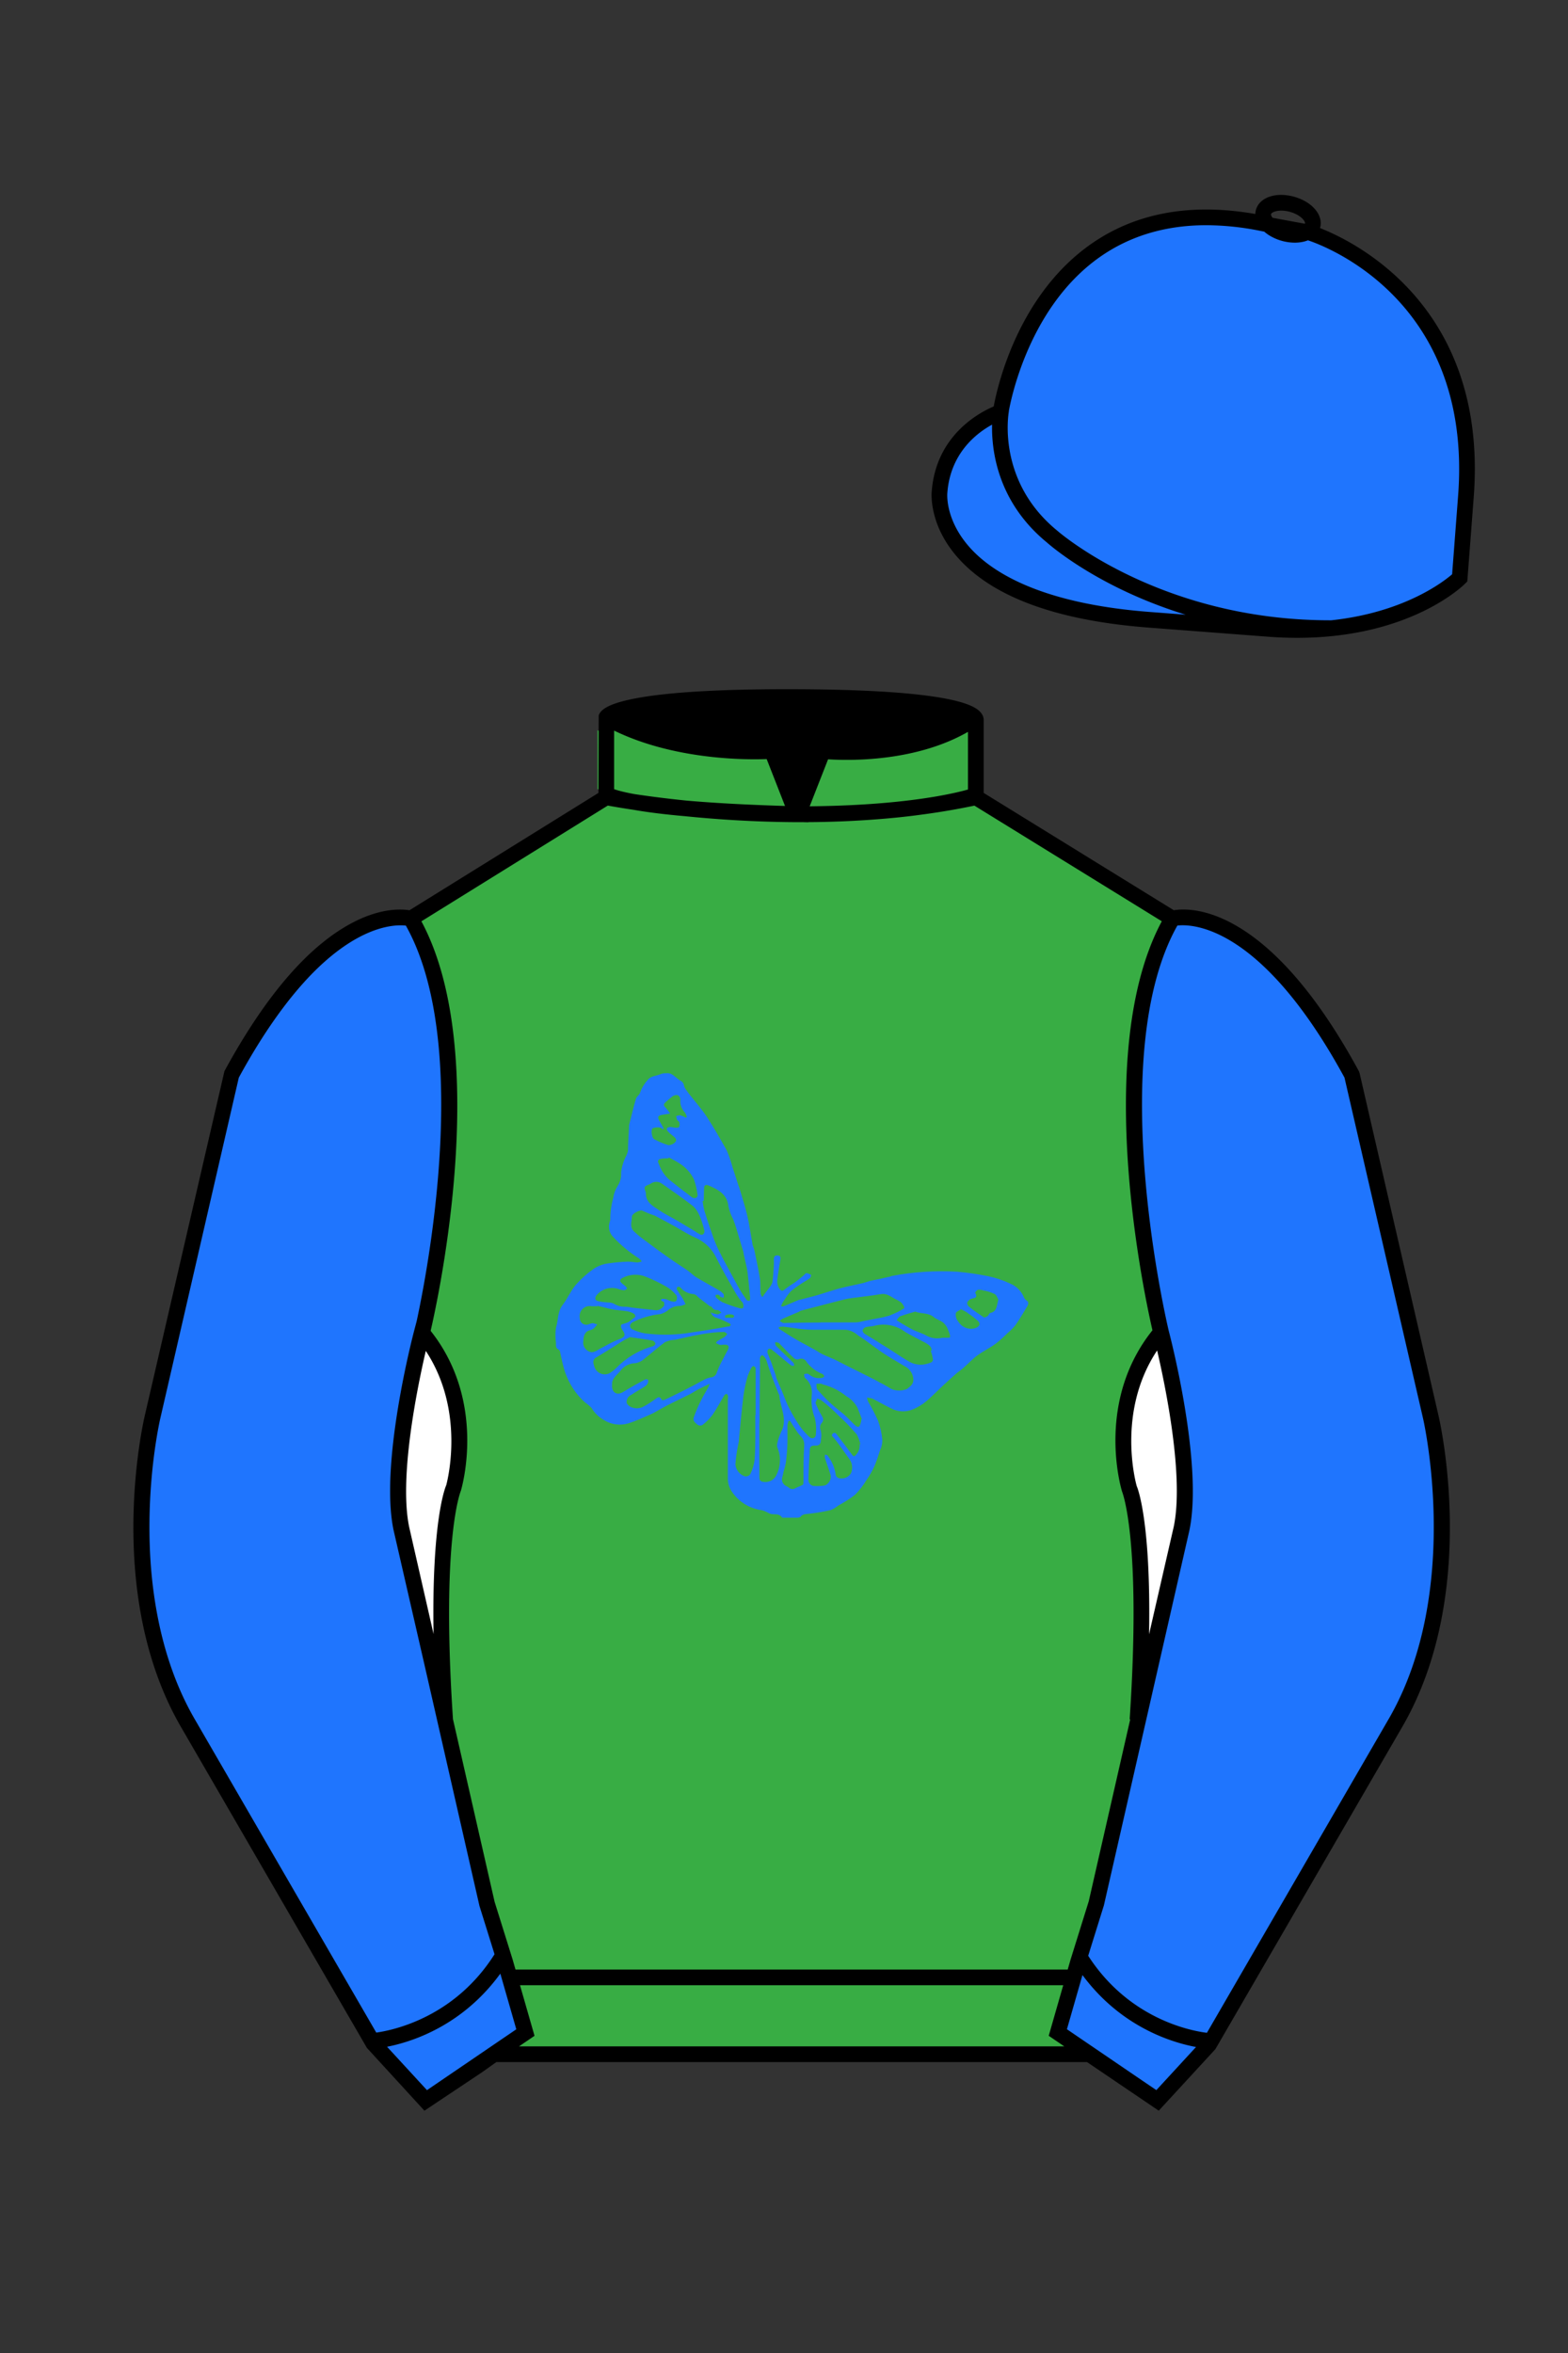 
<svg xmlns="http://www.w3.org/2000/svg" viewBox="0 0 100 150">

	<rect x="0" y="0" width="100" height="150" fill="#333333" stroke="none"/>

	<path d="M74.752 58.99s5.164-1.613 11.451 9.961l5.025 21.795s2.623 11.087-2.232 19.497l-11.869 20.482-3.318 3.605-4.346-2.944H31.484l-1.03.731-3.317 2.213-1.658-1.802-1.659-1.803-5.936-10.241-5.936-10.241c-2.427-4.205-2.985-9.08-2.936-12.902.049-3.823.705-6.595.705-6.595l2.512-10.897 2.512-10.898c3.144-5.787 6.007-8.277 8.084-9.321 2.077-1.043 3.368-.64 3.368-.64l6.228-3.865 6.229-3.865v-5.08s.087-.328 1.571-.655c1.483-.328 4.364-.655 9.95-.655 6.222 0 9.232.368 10.689.737 1.455.369 1.357.737 1.357.737v4.916l12.535 7.73z" fill="#38ad44"></path>


  <path d="M55.28,89.04c.02.1.04.2.08.3.23.39.44.79.63,1.21.15.4.24.81.28,1.23,0,.22-.03.43-.13.63-.11.36-.23.71-.37,1.05-.14.3-.3.59-.49.86-.21.35-.46.68-.75.97-.33.26-.69.48-1.06.68-.15.12-.31.22-.48.29-.43.1-.87.18-1.32.23-.23.04-.49,0-.63.22,0,0-.11.04-.16.04h-1c-.16-.27-.43-.2-.67-.23-.1-.02-.19-.06-.27-.11-.12-.06-.24-.11-.37-.14-.73-.1-1.4-.49-1.83-1.09-.21-.27-.33-.61-.32-.95v-5.05c.02-.07.02-.15,0-.22,0-.04-.06-.1-.09-.1-.05.01-.1.04-.13.08-.26.42-.49.87-.77,1.27-.18.24-.4.45-.63.63-.09.05-.2.05-.29,0-.15-.12-.34-.25-.27-.47.14-.4.31-.79.5-1.16.16-.33.38-.63.53-1-.23.11-.47.22-.7.34s-.37.22-.56.32c-.39.2-.8.39-1.2.59s-.77.41-1.16.63c-.28.13-.56.25-.84.37s-.49.2-.74.28c-.52.15-1.07.08-1.53-.2-.34-.19-.62-.46-.82-.79-.12-.13-.25-.24-.4-.34-.58-.51-1.01-1.17-1.27-1.9-.14-.4-.22-.82-.32-1.27,0-.07-.04-.17-.09-.2-.22-.09-.18-.27-.18-.44-.05-.32-.05-.65,0-.97.15-.47.09-1.01.42-1.44s.51-.89.83-1.27c.34-.39.73-.74,1.16-1.04.28-.18.59-.3.92-.34.42-.06.84-.1,1.27-.11.2,0,.39.04.59.05.1-.01.19-.03.28-.07-.05-.07-.12-.13-.18-.19-.6-.38-1.16-.84-1.64-1.36-.24-.24-.33-.59-.24-.92.03-.07.05-.14.05-.22,0-.46.07-.93.19-1.37.04-.27.14-.53.29-.76.16-.25.23-.54.21-.83.04-.39.16-.76.34-1.1.04-.1.08-.2.1-.3,0-.53.05-1.06.07-1.59,0-.02,0-.03,0-.05.15-.56.27-1.13.44-1.68.04-.14.23-.24.26-.38.1-.29.25-.55.46-.78.21-.31.58-.28.86-.41.1-.04.21-.06.32-.05.11-.02.22,0,.32.03.23.11.39.32.63.45s.18.31.27.46.2.28.3.42c.37.47.77.92,1.1,1.42.45.69.86,1.41,1.27,2.14.15.35.27.71.37,1.08.13.38.25.77.37,1.14.02.05.04.11.06.16.17.58.36,1.16.5,1.74s.22,1.19.33,1.78c0,.16.1.3.13.46.13.63.26,1.22.36,1.84.04.31,0,.63.04.95.02.07.06.14.11.2l.13-.19c.1-.14.22-.28.32-.42.09-.1.15-.22.19-.34.05-.35.07-.7.09-1.04.01-.14.01-.28,0-.42,0-.17.06-.25.23-.25s.22.11.19.26c-.07.44-.15.88-.2,1.32-.02.16.02.33.09.47.18.28.24.25.49.04.17-.13.34-.24.52-.35.2-.15.39-.3.58-.46.06-.05.13-.15.19-.15.1.02.2.06.29.11,0,.08-.04.19-.11.24-.14.09-.28.18-.42.26-.26.16-.51.34-.75.53-.14.15-.27.32-.38.5-.06.09-.13.18-.18.28-.03.06-.05.13-.08.19.06,0,.13.04.18,0,.32-.13.63-.27.97-.41h.04c.4-.11.81-.2,1.21-.32s.87-.28,1.31-.4,1.03-.23,1.54-.35c.15-.04.28-.09.42-.13s.42-.08.63-.13l.58-.13c.07,0,.13-.05.19-.06,1.37-.26,2.77-.35,4.17-.27.65.06,1.3.15,1.94.28.48.1.95.25,1.4.46.41.16.74.48.91.89.03.08.08.14.15.19.19.11.13.26.06.39-.24.41-.49.82-.76,1.21-.15.18-.31.34-.49.49-.24.24-.49.47-.76.68-.37.27-.79.47-1.16.74s-.59.54-.9.8c-.14.13-.3.23-.44.35-.28.25-.57.51-.84.76-.37.34-.71.7-1.09,1.02-.26.22-.55.39-.86.52-.44.18-.94.16-1.37-.06-.4-.2-.79-.42-1.19-.63-.12-.03-.23-.06-.35-.06ZM39.03,88.26s0,.05,0,.08c0,.46.34.63.72.39s.91-.53,1.37-.78c.06-.03.13-.03.2,0,.03.06.03.13,0,.2-.03.09-.09.16-.16.21-.3.2-.63.37-.9.56-.21.09-.33.31-.29.53.09.16.25.26.42.3.19.05.39.03.57-.04.28-.14.54-.31.79-.49.16-.1.3-.28.44,0,0,.04.16.06.22,0,.34-.15.67-.32,1-.48l.9-.46c.2-.11.39-.22.59-.32.12-.07.26-.12.4-.15.19,0,.36-.12.41-.3.07-.2.15-.39.24-.57.15-.3.31-.58.46-.87s0-.35-.22-.35c-.11,0-.22.04-.32,0s-.12-.06-.18-.09.05-.13.1-.16.3-.16.44-.26c.06-.05.11-.11.15-.17-.06-.04-.14-.14-.2-.13-.47,0-.95.06-1.41.14-.58.09-1.15.24-1.73.36-.22,0-.43.06-.63.15-.46.33-.88.72-1.33,1.07-.15.14-.34.23-.54.27-.35,0-.69.15-.92.42-.26.35-.63.54-.58.97ZM40.93,77.16c-.23,0-.63.23-.63.39,0,.31-.16.63.11.93.24.23.5.44.77.63.49.37.98.73,1.48,1.08.39.28.8.53,1.19.8.21.15.39.35.63.48.47.28.96.54,1.43.82.1.06.18.14.25.23v.2c-.07,0-.13-.02-.2-.04-.04,0-.06-.11-.11-.13-.07-.02-.14-.02-.21,0v.13c.12.13.27.24.42.33.33.14.66.26,1.01.36.1.04.28.07.32,0s.04-.27-.08-.39c-.13-.14-.24-.3-.34-.46-.44-.76-.88-1.52-1.27-2.3-.27-.59-.75-1.06-1.35-1.32-.2-.09-.4-.19-.59-.3-.25-.14-.49-.29-.74-.43-.42-.23-.85-.46-1.27-.68-.34-.11-.61-.23-.83-.33h-.02ZM49.67,84.61v.09c.31.2.63.41.93.59.42.25.87.48,1.3.72.18.09.35.22.53.31s.52.22.78.34l.83.42,1.18.59c.3.15.63.31.9.47.25.12.49.26.72.4.32.14.69.14,1.01,0,.19-.16.42-.28.4-.63-.03-.36-.25-.68-.58-.83-.47-.29-.96-.56-1.42-.87s-1.01-.76-1.54-1.09c-.22-.2-.5-.33-.8-.35h-2.09c-.7,0-1.27-.14-1.9-.2-.09,0-.17.02-.26.03ZM54.81,92.07h.06c-.05-.22-.12-.43-.23-.63-.39-.45-.8-.88-1.23-1.27-.32-.32-.67-.63-1.02-.9-.09-.05-.18-.09-.28-.12,0,.1-.12.23-.09.31.1.27.23.53.38.78.11.18.15.3,0,.48-.09.1-.12.24-.09.37.08.23.09.47.04.71,0,.25-.11.38-.39.35-.15,0-.3.04-.31.22-.04.63-.08,1.27-.09,1.94-.02.21.13.39.34.42,0,0,.01,0,.02,0,.24.02.48,0,.71-.04.24-.12.38-.37.35-.63-.11-.37-.25-.74-.37-1.11-.01-.07-.01-.14,0-.21.06,0,.15,0,.18.07.26.33.43.73.5,1.15,0,.15.12.27.27.28.29.05.57-.08.72-.34.11-.27.08-.58-.07-.83l-.45-.63c-.19-.26-.37-.53-.58-.77-.08-.09-.19-.17-.07-.28s.22,0,.26.06c.33.42.63.83.96,1.27.11.16.17.14.28,0,.16-.18.24-.42.21-.66ZM44.87,76.55h-.06c.02.21.06.42.11.63.15.49.32.99.49,1.47.09.28.2.56.32.83s.27.53.4.8c.23.43.46.86.69,1.27.12.23.25.47.38.69s.27.41.42.63c0,.04.11.04.18.06.03-.06.04-.13.04-.2-.05-.53-.1-1.06-.16-1.59-.02-.16-.05-.33-.09-.49-.05-.23-.11-.47-.16-.7,0-.11-.05-.23-.08-.34-.13-.44-.26-.87-.39-1.3-.06-.2-.13-.39-.2-.58-.14-.26-.24-.53-.3-.81-.08-.8-.67-1.09-1.27-1.35-.2-.08-.29,0-.29.2s-.02.52-.02.77ZM51.77,88.96c.06-.42-.1-.85-.43-1.12-.05-.04-.04-.16-.06-.23.07-.03.15-.04.22-.04.06.02.11.05.15.09.21.16.49.23.75.18.06,0,.12-.06.18-.1-.04-.05-.07-.13-.13-.15-.43-.17-.8-.46-1.06-.84-.09-.11-.23-.16-.37-.13-.23.11-.36,0-.48-.13-.3-.27-.57-.58-.86-.87-.05-.05-.16-.04-.24-.06,0,.08,0,.18.05.23.36.37.74.71,1.1,1.08.04.04.04.09.06.15s-.14.06-.17.04c-.12-.08-.22-.17-.33-.26-.32-.26-.63-.53-.94-.77-.15-.11-.27-.04-.27.15.01.09.04.17.08.25l.18.46.11.32c.05.13.09.27.14.4s.04.19.08.28c.13.33.28.63.42.99s.24.63.4.93c.19.37.4.72.63,1.06.18.27.4.51.63.73.17.16.41.08.42-.13.04-.36.02-.71-.06-1.06-.18-.46-.25-.96-.2-1.45ZM45.3,83.66c.15.06.3.1.46.13.08,0,.16-.08.25-.11-.08-.06-.16-.16-.23-.16s-.29,0-.37-.18c0-.05-.11-.06-.16-.09l-.63-.48c-.12-.09-.23-.25-.37-.27-.33-.02-.65-.17-.86-.43-.05-.04-.11-.05-.17-.04-.05.04-.07.1-.06.16.12.2.25.39.38.59.07.12.12.24.18.36-.11.05-.22.09-.33.11-.25-.01-.49.06-.7.2-.16.15-.36.27-.58.32-.62.07-1.22.24-1.77.52-.08.04-.14.12-.16.21,0,.09.04.18.12.23.26.13.54.22.83.27.86.11,1.73.11,2.59,0l1.4-.21c.44-.07.89-.15,1.32-.23.02,0,.05,0,.07,0,.1-.06.13-.15,0-.2-.25-.13-.51-.25-.78-.34-.2-.04-.35-.18-.4-.38ZM52.33,84.3h2.28c.15-.01.29-.04.44-.08l.92-.18c.25-.04.5-.1.75-.17.25-.1.5-.21.73-.34.09-.05.24-.14.23-.16-.04-.13-.11-.24-.21-.34-.1-.08-.22-.15-.34-.2-.3-.15-.55-.4-.96-.33-.63.11-1.27.17-1.85.25-.16.02-.33.05-.49.09l-1.51.39-1.23.32c-.05,0-.1.06-.15.08l-.99.42c-.09.04-.16.1-.23.16.09.04.18.13.27.13.78-.02,1.56-.03,2.34-.03h0ZM48.43,90.69h0v3.5c0,.18.09.27.28.28.36.05.7-.15.83-.49.17-.35.23-.75.19-1.14-.02-.18-.07-.35-.13-.51-.04-.08-.05-.17-.04-.26.05-.27.14-.52.25-.77.45-.82-.06-1.58-.11-2.37-.01-.02-.02-.05-.04-.07-.15-.38-.3-.75-.44-1.13s-.22-.63-.33-.98c-.03-.09-.08-.17-.13-.24-.04-.05-.12-.12-.17-.11s-.11.1-.12.16c-.01.13-.01.27,0,.4l-.03,3.74ZM42.17,82.9v-.09c.09-.01.18-.01.27,0,.15.04.27.13.42.16s.26,0,.28-.07c.05-.1.05-.22,0-.32-.17-.22-.39-.41-.63-.55-.42-.24-.85-.45-1.3-.63-.49-.21-1.05-.18-1.52.07-.16.09-.18.19-.06.31s.19.15.27.22c.04.05.07.1.1.16-.06,0-.13.1-.18.09-.14,0-.28-.04-.41-.09-.52-.16-1.08.02-1.4.46-.08.14-.06.27.11.32.14.03.28.06.42.07.2.03.45,0,.63.11.21.13.44.19.68.18.21,0,.41.06.63.08l1.36.15c.25,0,.39-.15.52-.3v-.19c0-.06-.15-.09-.2-.14ZM38.11,83.23v.04h-.38c-.34-.07-.68.15-.75.49-.02.09-.02.19,0,.29,0,.23.2.41.42.4.04,0,.08,0,.12-.02.09-.04.19-.07.29-.08.1.02.19.05.28.08-.05.07-.11.14-.17.2-.06.07-.14.12-.23.15-.39.08-.47.34-.49.7-.05.27.09.54.33.66.26.14.47,0,.68-.13.42-.22.82-.46,1.27-.63s.41-.34.19-.63c-.05-.08-.08-.18-.06-.27,0-.06.15-.08.23-.11.08-.02.16-.05.24-.09.1-.06.2-.14.29-.22.06-.04.14-.09.15-.14,0-.07-.04-.14-.1-.18-.13-.07-.27-.12-.42-.15-.31-.05-.63-.06-.94-.12s-.65-.16-.96-.23ZM48.19,90.19h0v-2.8c0-.06,0-.12,0-.18-.03-.06-.07-.1-.13-.13,0,0-.1.04-.13.09-.1.18-.18.37-.25.56-.12.41-.21.84-.27,1.27-.11.9-.19,1.82-.28,2.73,0,.19-.06.37-.09.56-.07.35-.11.7-.14,1.06.03.36.28.67.63.77.13,0,.25-.04.32-.15.15-.3.24-.61.28-.94.06-.94.04-1.88.04-2.82h0ZM59.36,86.1h.06c0-.27-.22-.39-.42-.51-.43-.23-.87-.44-1.27-.68-.54-.41-1.24-.56-1.9-.41-.21.07-.45.05-.63.11-.09.03-.17.11-.19.21,0,.07.08.18.15.22.34.21.68.4,1.02.63.63.37,1.19.78,1.8,1.13.22.13.47.19.73.2.23,0,.46-.06.68-.15.06-.04.11-.1.11-.18-.03-.2-.08-.39-.15-.58ZM44.93,78.47l-.05-.18c-.07-.27-.15-.53-.26-.78-.1-.24-.24-.46-.43-.63-.63-.49-1.31-.96-1.97-1.42-.22-.16-.51-.16-.73,0-.13.08-.32.11-.37.22s.07.26.07.4c0,.58.45.8.83,1.06s.73.42,1.09.63l1.13.67c.13.09.26.17.4.25.17.07.28-.02.29-.22ZM50.38,90.57h-.08c-.04.08-.06.17-.08.27v.99c0,.44-.04.88-.09,1.32-.03.23-.09.45-.16.67-.02.11-.04.21-.07.32-.08.21,0,.44.18.56.07.03.13.07.2.11.12.13.31.15.45.06.15-.08.32-.13.47-.22.03,0,.04-.11.04-.16,0-.79,0-1.58.05-2.37.01-.21-.07-.41-.22-.56-.14-.15-.27-.32-.37-.5-.12-.15-.2-.32-.32-.49ZM40.2,85.23c-.13.06-.31.15-.48.25s-.33.21-.5.32c-.41.26-.83.51-1.27.78-.07.06-.11.15-.11.25.01.12.04.23.08.34.14.36.54.53.89.4,0,0,.02,0,.03-.01.17-.1.33-.22.47-.36.64-.66,1.44-1.13,2.33-1.38.07,0,.17-.13.16-.17-.03-.09-.1-.16-.18-.19-.44-.08-.9-.14-1.43-.22ZM58.38,83.61c-.32.09-.63.18-.97.3-.09.04-.15.16-.23.25l.23.15.13.08c.23.13.46.27.7.39s.63.23.89.39c.3.15.64.19.97.11h.33c.11,0,.13,0,.15-.03s0-.11,0-.16c-.05-.14-.1-.29-.16-.42-.06-.14-.16-.26-.27-.36-.18-.14-.42-.2-.59-.34-.35-.3-.77-.2-1.17-.35ZM42.35,71.92l-.06.06c-.06,0-.12-.09-.18-.1-.16-.03-.33-.01-.48.04-.14.08-.06.63.09.7.29.16.59.29.9.38.18,0,.34-.07.46-.21.12-.16-.06-.3-.19-.4-.11-.08-.22-.18-.31-.28-.11-.15-.04-.24.12-.26s.26.04.39.04.2,0,.23-.07c.03-.09.03-.18,0-.27,0-.06-.09-.09-.13-.15s-.04-.16-.07-.25c.09-.03.18-.05.27-.05.12.04.24.09.35.15l.06-.04c-.02-.1-.06-.2-.12-.29-.21-.22-.32-.51-.29-.82,0-.11-.06-.22-.15-.28-.12-.03-.24,0-.34.06-.17.13-.32.26-.47.4-.12.11-.12.19,0,.31.11.12.22.26.31.4l-.52.08c-.25.04-.3.13-.18.36l.29.51ZM42.66,73.78l-.04.06c-.19,0-.38,0-.57.06-.06.04-.09.1-.09.16.07.19.15.38.25.56.11.2.26.38.42.54.49.4.99.78,1.49,1.16.07.05.16.07.24.05.06,0,.15-.13.13-.18-.04-.34-.12-.67-.23-1-.21-.43-.54-.79-.95-1.04-.22-.14-.44-.26-.67-.37ZM54.93,90.48h.04c-.09-.24-.18-.49-.28-.73-.16-.31-.41-.57-.71-.74-.43-.35-.92-.6-1.45-.74-.05,0-.1-.05-.16-.06s-.2,0-.3,0c0,.11,0,.27.03.34.26.3.53.59.82.86.27.26.58.48.87.73s.47.46.71.69.33.13.39-.12c.04-.1.04-.17.04-.23ZM63.67,82.84c-.06-.1-.12-.29-.24-.35-.23-.11-.48-.19-.73-.23-.1-.04-.21-.05-.32-.04-.08,0-.2.17-.18.2.18.34-.07.32-.27.38-.11.04-.2.13-.25.24,0,.1.04.2.12.26.31.25.63.47.96.69.04,0,.15-.04.22-.09s.1-.18.17-.2c.44-.09.41-.46.52-.85ZM61.28,83.47c-.13.09-.28.14-.32.23-.03.13,0,.27.05.39.05.09.11.18.18.26.26.33.7.45,1.08.29.23-.12.27-.27.08-.45-.18-.16-.37-.31-.57-.44-.15-.13-.32-.2-.54-.31l.03.02ZM46.25,83.89v.11h.49s.07-.04.08-.08c0-.04-.02-.07-.05-.09-.17-.07-.37-.06-.53.04v.02Z" fill="#1F75FE"></path>

<g id="CAP">
	<path fill="#1F75FE" d="M83.483 14.819s11.045 3.167 10.006 16.831l-.299 3.929-.098 1.266s-3.854 3.878-12.191 3.244l-7.594-.578c-14.146-1.076-13.389-8.132-13.389-8.132.299-3.929 3.901-5.104 3.901-5.104s2.192-14.981 16.72-12.033l.391.107 2.553.47z"></path>
</g>

	<path fill="#1F75FE" d="M27.109 134.103l2.913-1.944 1.434-.999 2.014-1.385-1.298-4.521-1.154-3.698-5.45-23.896c-.876-4.191 1.314-12.492 1.314-12.492s4.328-17.817-.715-26.405c0 0-5.164-1.613-11.452 9.961L9.69 90.519s-2.623 11.088 2.231 19.498l11.871 20.482 3.317 3.604"></path>


	<path fill="#1F75FE" d="M73.785 134.1l-2.912-1.944-1.434-1-2.014-1.384 1.297-4.521 1.154-3.698 5.451-23.896c.875-4.191-1.314-12.493-1.314-12.493s-4.328-17.816.715-26.404c0 0 5.164-1.613 11.451 9.961l5.025 21.795s2.623 11.087-2.232 19.497l-11.869 20.482-3.318 3.605"></path>


	<path fill="#38ad44" d="M47.835 48.387l1.188 2.979s-8-.104-10.917-1.063v-3.75c0 .001 3.843 2.084 9.729 1.834zm3.948 0l-1.219 3c5.563.094 10.125-1.063 10.125-1.063v-3.688c-3.656 2.033-8.906 1.751-8.906 1.751z"></path>


	<path fill="#fff" d="M25.587 97.434c-.875-4.191 1.313-12.492 1.313-12.492 3.678 4.398 2.014 9.944 2.014 9.944s-1.313 2.917-.525 14.753l-2.802-12.205z"></path>
	<path fill="#fff" d="M75.345 97.434c.877-4.191-1.313-12.492-1.313-12.492-3.678 4.398-2.014 9.944-2.014 9.944s1.313 2.917.525 14.753l2.802-12.205z"></path>
	<path d="M84.819 40.543c-11.27 0-17.779-5.718-18.052-5.961-4.297-3.521-3.444-8.346-3.406-8.55l.982.184c-.033.181-.769 4.457 3.075 7.606.08.071 6.532 5.721 17.403 5.721h.09l.002 1h-.094z
	M82.73 40.661c-.596 0-1.218-.023-1.867-.072l-7.593-.579c-6.005-.457-10.158-2.021-12.344-4.647-1.696-2.038-1.513-3.956-1.504-4.037.271-3.571 3.034-5.027 3.952-5.415.256-1.371 1.571-7.096 6.191-10.343 2.977-2.091 6.7-2.705 11.074-1.816l.423.115 2.559.471c.114.033 11.425 3.44 10.367 17.35l-.411 5.379-.13.13c-.151.154-3.53 3.464-10.717 3.464zm-5.795-26.304c-2.591 0-4.87.677-6.794 2.03-4.813 3.383-5.817 9.896-5.826 9.961l-.045.305-.294.098c-.134.044-3.289 1.132-3.558 4.667-.008.078-.137 1.629 1.303 3.337 1.386 1.645 4.527 3.718 11.625 4.258l7.594.578c7.166.546 10.944-2.356 11.67-2.982l.381-4.997c.977-12.83-9.1-16.144-9.624-16.307l-2.958-.58a17.567 17.567 0 0 0-3.474-.368z
	M82.73 40.661c-.596 0-1.218-.023-1.867-.072l-7.593-.579c-6.005-.457-10.158-2.021-12.344-4.647-1.696-2.038-1.513-3.956-1.504-4.037.271-3.571 3.034-5.027 3.952-5.415.256-1.371 1.571-7.096 6.191-10.343 2.977-2.091 6.7-2.705 11.074-1.816l.423.115 2.559.471c.114.033 11.425 3.44 10.367 17.35l-.411 5.379-.13.13c-.151.154-3.53 3.464-10.717 3.464zm-5.795-26.304c-2.591 0-4.87.677-6.794 2.03-4.813 3.383-5.817 9.896-5.826 9.961l-.045.305-.294.098c-.134.044-3.289 1.132-3.558 4.667-.008.078-.137 1.629 1.303 3.337 1.386 1.645 4.527 3.718 11.625 4.258l7.594.578c7.166.546 10.944-2.356 11.67-2.982l.381-4.997c.977-12.83-9.1-16.144-9.624-16.307l-2.958-.58a17.567 17.567 0 0 0-3.474-.368z
	M82.574 15.469a3.11 3.11 0 0 1-.82-.114c-.686-.19-1.256-.589-1.524-1.066-.169-.299-.215-.613-.132-.908.223-.802 1.273-1.161 2.436-.838.685.189 1.255.587 1.524 1.065.169.299.215.614.132.91-.082.295-.282.54-.58.709-.285.16-.646.242-1.036.242zm-.858-2.042c-.389 0-.63.131-.655.223-.009.033.005.087.039.147.104.185.409.452.922.594.513.143.91.07 1.095-.035.061-.035.101-.074.109-.107l.001-.002c.01-.033-.005-.088-.04-.149-.104-.185-.408-.451-.92-.593a2.105 2.105 0 0 0-.551-.078z
	M73.901 134.551l-7.018-4.773 1.396-4.866 1.157-3.71 5.441-23.858c.839-4.021-1.289-12.173-1.311-12.254-.181-.745-4.32-18.123.767-26.785l.099-.167.184-.057c.229-.071 5.632-1.596 12.04 10.199l.048.126 5.025 21.795c.108.458 2.611 11.375-2.287 19.859L77.51 130.632l-3.609 3.919zm-5.857-5.19l5.701 3.883 2.991-3.249 11.842-20.436c4.696-8.134 2.204-19.022 2.179-19.131l-5.011-21.731c-5.364-9.843-9.742-9.825-10.658-9.696-4.709 8.387-.593 25.667-.55 25.842.088.334 2.206 8.455 1.317 12.714l-5.453 23.905-1.164 3.736-1.194 4.163zM27.069 134.554l-3.671-4.006-11.871-20.482c-4.897-8.485-2.394-19.403-2.284-19.864l5.071-21.919c6.411-11.799 11.813-10.27 12.04-10.199l.185.057.098.167c5.087 8.663.948 26.041.77 26.776-.024.091-2.152 8.245-1.31 12.271l5.448 23.888 1.144 3.661 1.4 4.877-7.02 4.773zm-2.834-4.555l2.99 3.248 5.702-3.883-1.198-4.175-1.151-3.688-5.46-23.934c-.893-4.267 1.227-12.388 1.317-12.731.04-.165 4.155-17.44-.551-25.829-.909-.107-5.339-.069-10.661 9.692l-5.008 21.729c-.026.111-2.519 11.001 2.176 19.136l11.844 20.435z
	M23.777 130.604l-.057-.998c.049-.003 4.939-.348 7.894-5.146l.852.523c-3.237 5.258-8.468 5.609-8.689 5.621z
	M27.903 109.751l-2.805-12.215c-.89-4.259 1.229-12.379 1.319-12.723l.247-.935.621.742c3.807 4.551 2.18 10.171 2.109 10.408-.034.087-1.268 3.124-.505 14.576l-.986.147zm-1.827-12.425l1.575 6.859c-.126-7.325.762-9.403.808-9.505-.004 0 1.317-4.618-1.323-8.591-.54 2.327-1.721 8.062-1.06 11.237zM51.09 52.412c-6.99 0-12.442-1.079-12.523-1.095l.198-.98c.12.025 12.197 2.409 23.363.001l.211.978c-3.813.822-7.727 1.096-11.249 1.096z
	M51.547 52.42l-.754-.02c-10.628-.278-12.238-1.21-12.453-1.394l.65-.76-.325.38.288-.408c.059.036 1.529.871 11.112 1.161l-1.17-2.989c-1.409.054-6.492.059-10.477-2.209l.494-.869c4.315 2.455 10.223 2.065 10.282 2.063l.367-.026 1.986 5.071z
	M50.904 52.404h-.733l1.983-5.065.379.041c.058.007 5.735.577 9.436-2.061l.58.814c-3.475 2.477-8.334 2.363-9.738 2.272L51.638 51.4c7.338-.069 10.418-1.167 10.449-1.178l.344.939c-.139.051-3.485 1.243-11.527 1.243z
	M73.031 109.751l-.986-.146c.762-11.452-.472-14.489-.484-14.519-.092-.295-1.719-5.915 2.088-10.466l.621-.742.246.935c.091.344 2.209 8.465 1.318 12.723l-.002.01-2.801 12.205zm.766-23.661c-2.652 3.985-1.314 8.603-1.3 8.652.027.051.912 2.12.786 9.44l1.573-6.856c.663-3.176-.518-8.911-1.059-11.236zM32.544 125.555h35.971v1H32.544zM77.101 130.604c-.222-.012-5.455-.362-8.689-5.621l.852-.523c2.964 4.818 7.844 5.144 7.893 5.146l-.056.998zM50.949 44.453c9.949 0 11.197 1.295 11.197 1.295-3.447 2.682-9.653 2.065-9.653 2.065l-1.61 3.884-1.652-3.822c-8.023 0-10.431-2.188-10.431-2.188s1.083-1.234 12.149-1.234z
	M73.899 134.553l-4.575-3.1H31.658l-.9.639-3.685 2.459-3.671-4.007-11.871-20.482c-2.565-4.445-3.049-9.609-3.003-13.16.049-3.834.691-6.588.719-6.703l5.071-21.919c2.657-4.891 5.449-8.097 8.299-9.529 1.731-.87 2.992-.805 3.498-.724l12.051-7.479.017-4.93c.111-.418.748-.75 1.947-1.015 2.004-.442 5.388-.667 10.058-.667 5.202 0 8.839.253 10.812.752.907.23 1.427.502 1.636.857a.696.696 0 0 1 .099.391v4.611l12.125 7.479c1.135-.186 6.067-.296 11.799 10.253l.048.126L91.732 90.2c.108.458 2.611 11.375-2.287 19.859L77.51 130.632l-3.611 3.921zm-49.659-4.558l2.99 3.249 4.109-2.791h38.292l4.116 2.789 2.989-3.247 11.842-20.436c4.701-8.143 2.204-19.022 2.179-19.131l-5.011-21.732c-5.95-10.916-10.79-9.678-10.836-9.661l-.212.061-.194-.114-12.771-7.877v-5.079c-.095-.068-.353-.209-.98-.369-1.301-.329-4.189-.722-10.566-.722-5.727 0-8.513.35-9.842.644-.712.157-1.041.303-1.179.382v5.143l-12.887 7.998-.218-.068c-.006-.002-1.155-.315-2.994.609-1.825.917-4.664 3.233-7.837 9.053l-5.008 21.729c-.007.03-.645 2.771-.692 6.489-.044 3.425.417 8.398 2.869 12.646l11.841 20.435zm14.835-83.971z
	" fill="#000000"></path>

</svg>

